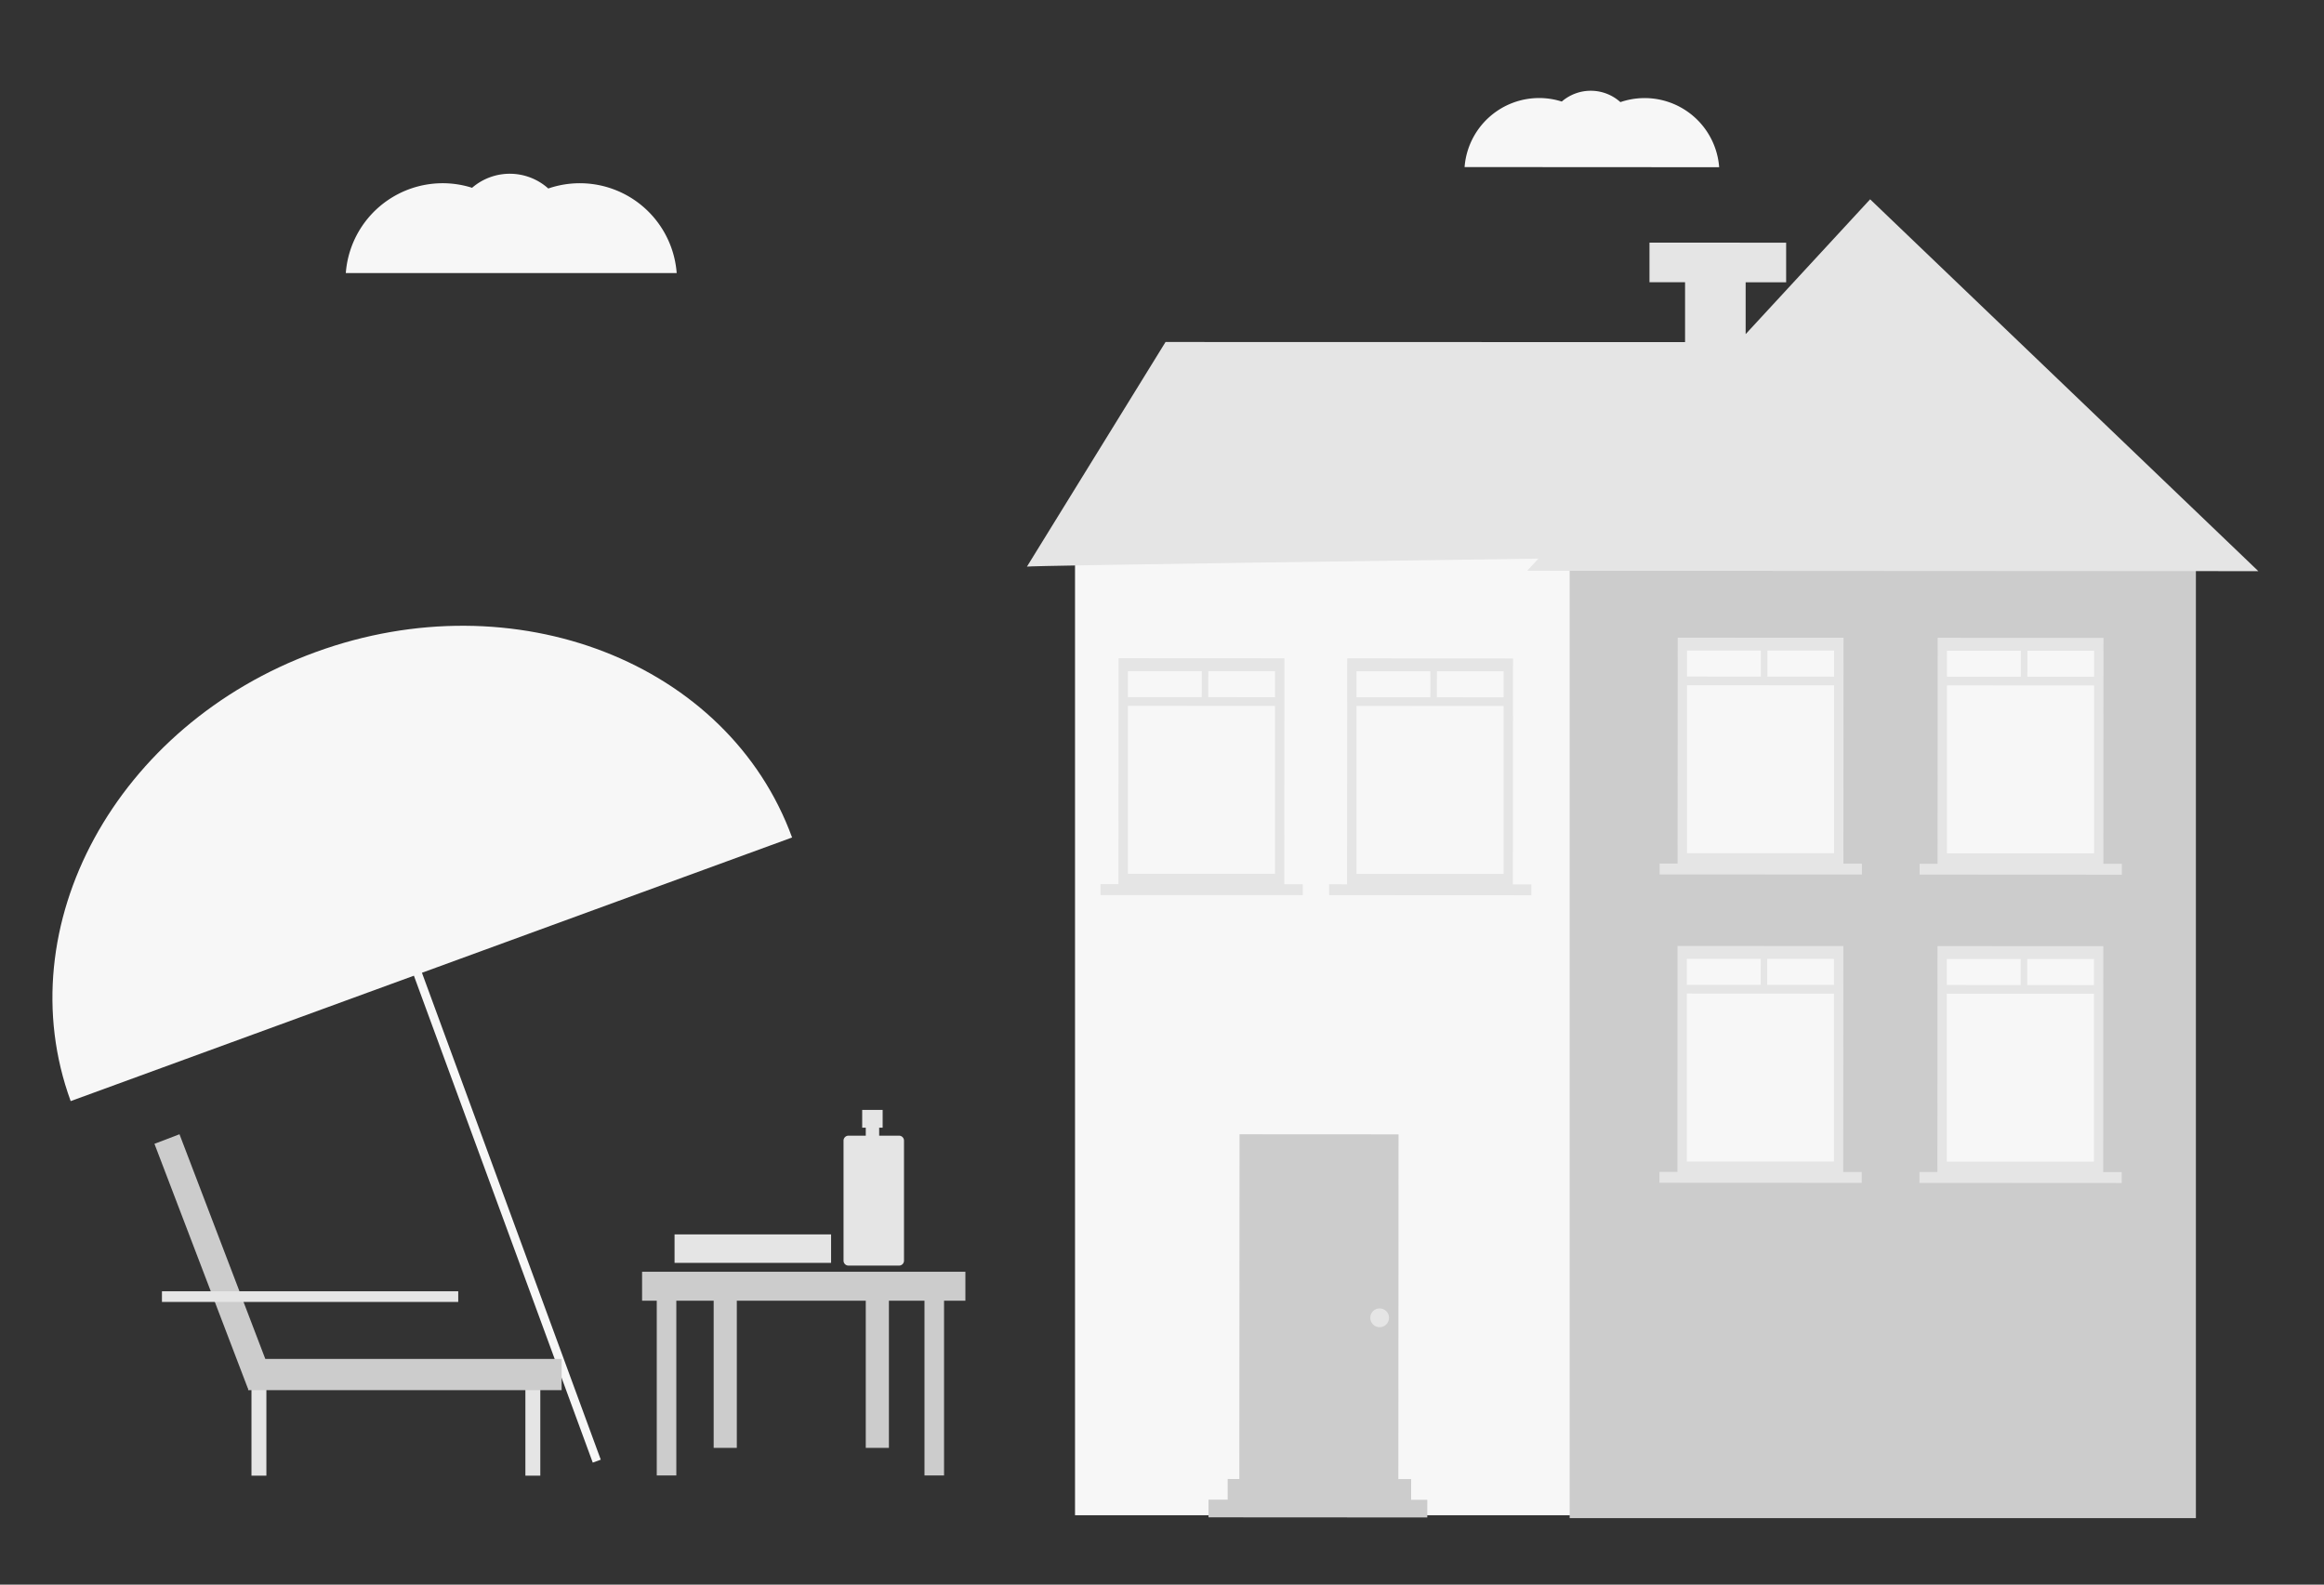 <svg id="Capa_1" data-name="Capa 1" xmlns="http://www.w3.org/2000/svg" viewBox="0 0 1779 1213"><rect x="0" y="0" width="1779" height="1213" fill="#333333" stroke="none"/><title>Mesa de trabajo 129</title><path d="M323,744.63l136.88,372.71-6.13,2.25L316.83,746.87l-262.72,96C5.11,708.8,89,554.92,241.5,499.2c76.24-27.86,155.2-25.91,221.22-.23S581.83,574,606.33,641.08Z" fill="#f7f7f7"/><rect x="192.5" y="1046.36" width="11.42" height="83.22" fill="#e5e5e5"/><rect x="402.18" y="1046.36" width="11.42" height="83.22" fill="#e5e5e5"/><polygon points="429.92 1040.23 429.92 1064.12 189.95 1064.12 189.95 1062.8 189.77 1062.87 118.23 875.56 137.4 868.25 203.09 1040.23 429.92 1040.23" fill="#ccc"/><rect x="123.97" y="988.44" width="226.81" height="8.16" fill="#e5e5e5"/><polygon points="739 973.5 739 995.66 722.66 995.66 722.66 1129.42 707.68 1129.42 707.68 995.66 680.45 995.66 680.45 1108.31 662.74 1108.31 662.74 995.66 564.02 995.66 564.02 1108.31 546.31 1108.31 546.31 995.66 517.72 995.66 517.72 1129.42 502.74 1129.42 502.74 995.66 491.51 995.66 491.51 973.5 739 973.5" fill="#ccc"/><path d="M692,873.11V965a3.79,3.79,0,0,1-3.79,3.78H649.51a3.79,3.79,0,0,1-3.79-3.78V873.11a3.79,3.79,0,0,1,3.79-3.78h13.23V863.2H660V849.58h15.66V863.2H673v6.13h15.27A3.79,3.79,0,0,1,692,873.11Z" fill="#e5e5e5"/><rect x="516.36" y="944.9" width="119.83" height="21.79" fill="#e5e5e5"/><path d="M518,209H264.71a74.36,74.36,0,0,1,96.66-65.25,44.12,44.12,0,0,1,58.34.54A74.36,74.36,0,0,1,518,209" fill="#f7f7f7"/><rect x="822.92" y="390.49" width="457.02" height="769.39" fill="#f7f7f7"/><rect x="1201.56" y="412.39" width="479.38" height="749.71" fill="#ccc"/><polygon points="1425.26 661.12 1425.26 669.44 1270.44 669.36 1270.44 661.04 1284.17 661.04 1284.27 488.11 1411.21 488.18 1411.11 661.12 1425.26 661.12" fill="#e5e5e5"/><rect x="1291.38" y="498" width="112.62" height="155.09" fill="#f7f7f7"/><polygon points="1409.11 517.93 1409.11 524.6 1289.25 524.53 1289.25 517.87 1347.93 517.9 1347.95 492.52 1352.95 492.52 1352.93 517.9 1409.11 517.93" fill="#e5e5e5"/><path d="M1169.07,436.89l8.57-9.28c-67.79.92-389,5.3-391.52,6.12L892.21,261.79l397.69.09,0-45.83-27.24,0,0-30.34,104.62.06,0,30.34-31,0,0,39.65,95.29-103.2L1728.74,437.2Z" fill="#e5e5e5"/><path d="M1316,128l-194.88-.11a57.23,57.23,0,0,1,74.4-50.16,33.94,33.94,0,0,1,44.88.44A57.21,57.21,0,0,1,1316,128" fill="#f7f7f7"/><polygon points="1624.26 661.24 1624.26 669.56 1469.44 669.47 1469.44 661.15 1483.17 661.16 1483.27 488.22 1610.21 488.29 1610.11 661.23 1624.26 661.24" fill="#e5e5e5"/><rect x="1490.38" y="498.11" width="112.62" height="155.09" fill="#f7f7f7"/><polygon points="1608.11 518.05 1608.11 524.71 1488.25 524.64 1488.25 517.98 1546.93 518.01 1546.95 492.63 1551.95 492.63 1551.93 518.01 1608.11 518.05" fill="#e5e5e5"/><polygon points="1425.13 897.12 1425.13 905.44 1270.31 905.36 1270.31 897.04 1284.04 897.04 1284.14 724.11 1411.08 724.18 1410.98 897.12 1425.13 897.12" fill="#e5e5e5"/><rect x="1291.25" y="734" width="112.62" height="155.09" fill="#f7f7f7"/><polygon points="1408.98 753.93 1408.98 760.6 1289.12 760.53 1289.12 753.87 1347.8 753.9 1347.82 728.52 1352.82 728.52 1352.8 753.9 1408.98 753.93" fill="#e5e5e5"/><polygon points="1624.13 897.24 1624.13 905.56 1469.31 905.47 1469.31 897.15 1483.04 897.16 1483.14 724.22 1610.08 724.29 1609.98 897.23 1624.13 897.24" fill="#e5e5e5"/><rect x="1490.25" y="734.11" width="112.62" height="155.09" fill="#f7f7f7"/><polygon points="1607.98 754.05 1607.98 760.71 1488.12 760.64 1488.12 753.98 1546.8 754.01 1546.82 728.63 1551.82 728.63 1551.8 754.01 1607.98 754.05" fill="#e5e5e5"/><polygon points="1092.58 1148.05 1092.57 1161.58 925.09 1161.48 925.1 1147.95 939.77 1147.96 939.78 1132.13 948.7 1132.14 948.85 868.26 1070.58 868.33 1070.43 1132.2 1080.22 1132.21 1080.21 1148.04 1092.58 1148.05" fill="#ccc"/><polygon points="997.25 676.88 997.25 685.2 842.43 685.12 842.43 676.8 856.16 676.8 856.26 503.87 983.2 503.94 983.1 676.88 997.25 676.88" fill="#e5e5e5"/><rect x="863.38" y="513.76" width="112.62" height="155.09" fill="#f7f7f7"/><polygon points="981.1 533.7 981.1 540.36 861.24 540.29 861.24 533.63 919.92 533.66 919.94 508.28 924.94 508.28 924.92 533.66 981.1 533.7" fill="#e5e5e5"/><polygon points="1172.25 676.98 1172.25 685.3 1017.43 685.22 1017.43 676.89 1031.16 676.9 1031.26 503.96 1158.2 504.03 1158.1 676.97 1172.25 676.98" fill="#e5e5e5"/><rect x="1038.38" y="513.86" width="112.62" height="155.09" fill="#f7f7f7"/><polygon points="1156.1 533.79 1156.1 540.45 1036.24 540.39 1036.24 533.73 1094.92 533.76 1094.94 508.38 1099.94 508.38 1099.92 533.76 1156.1 533.79" fill="#e5e5e5"/><circle cx="1056.11" cy="1008.75" r="7.19" fill="#e5e5e5"/></svg>